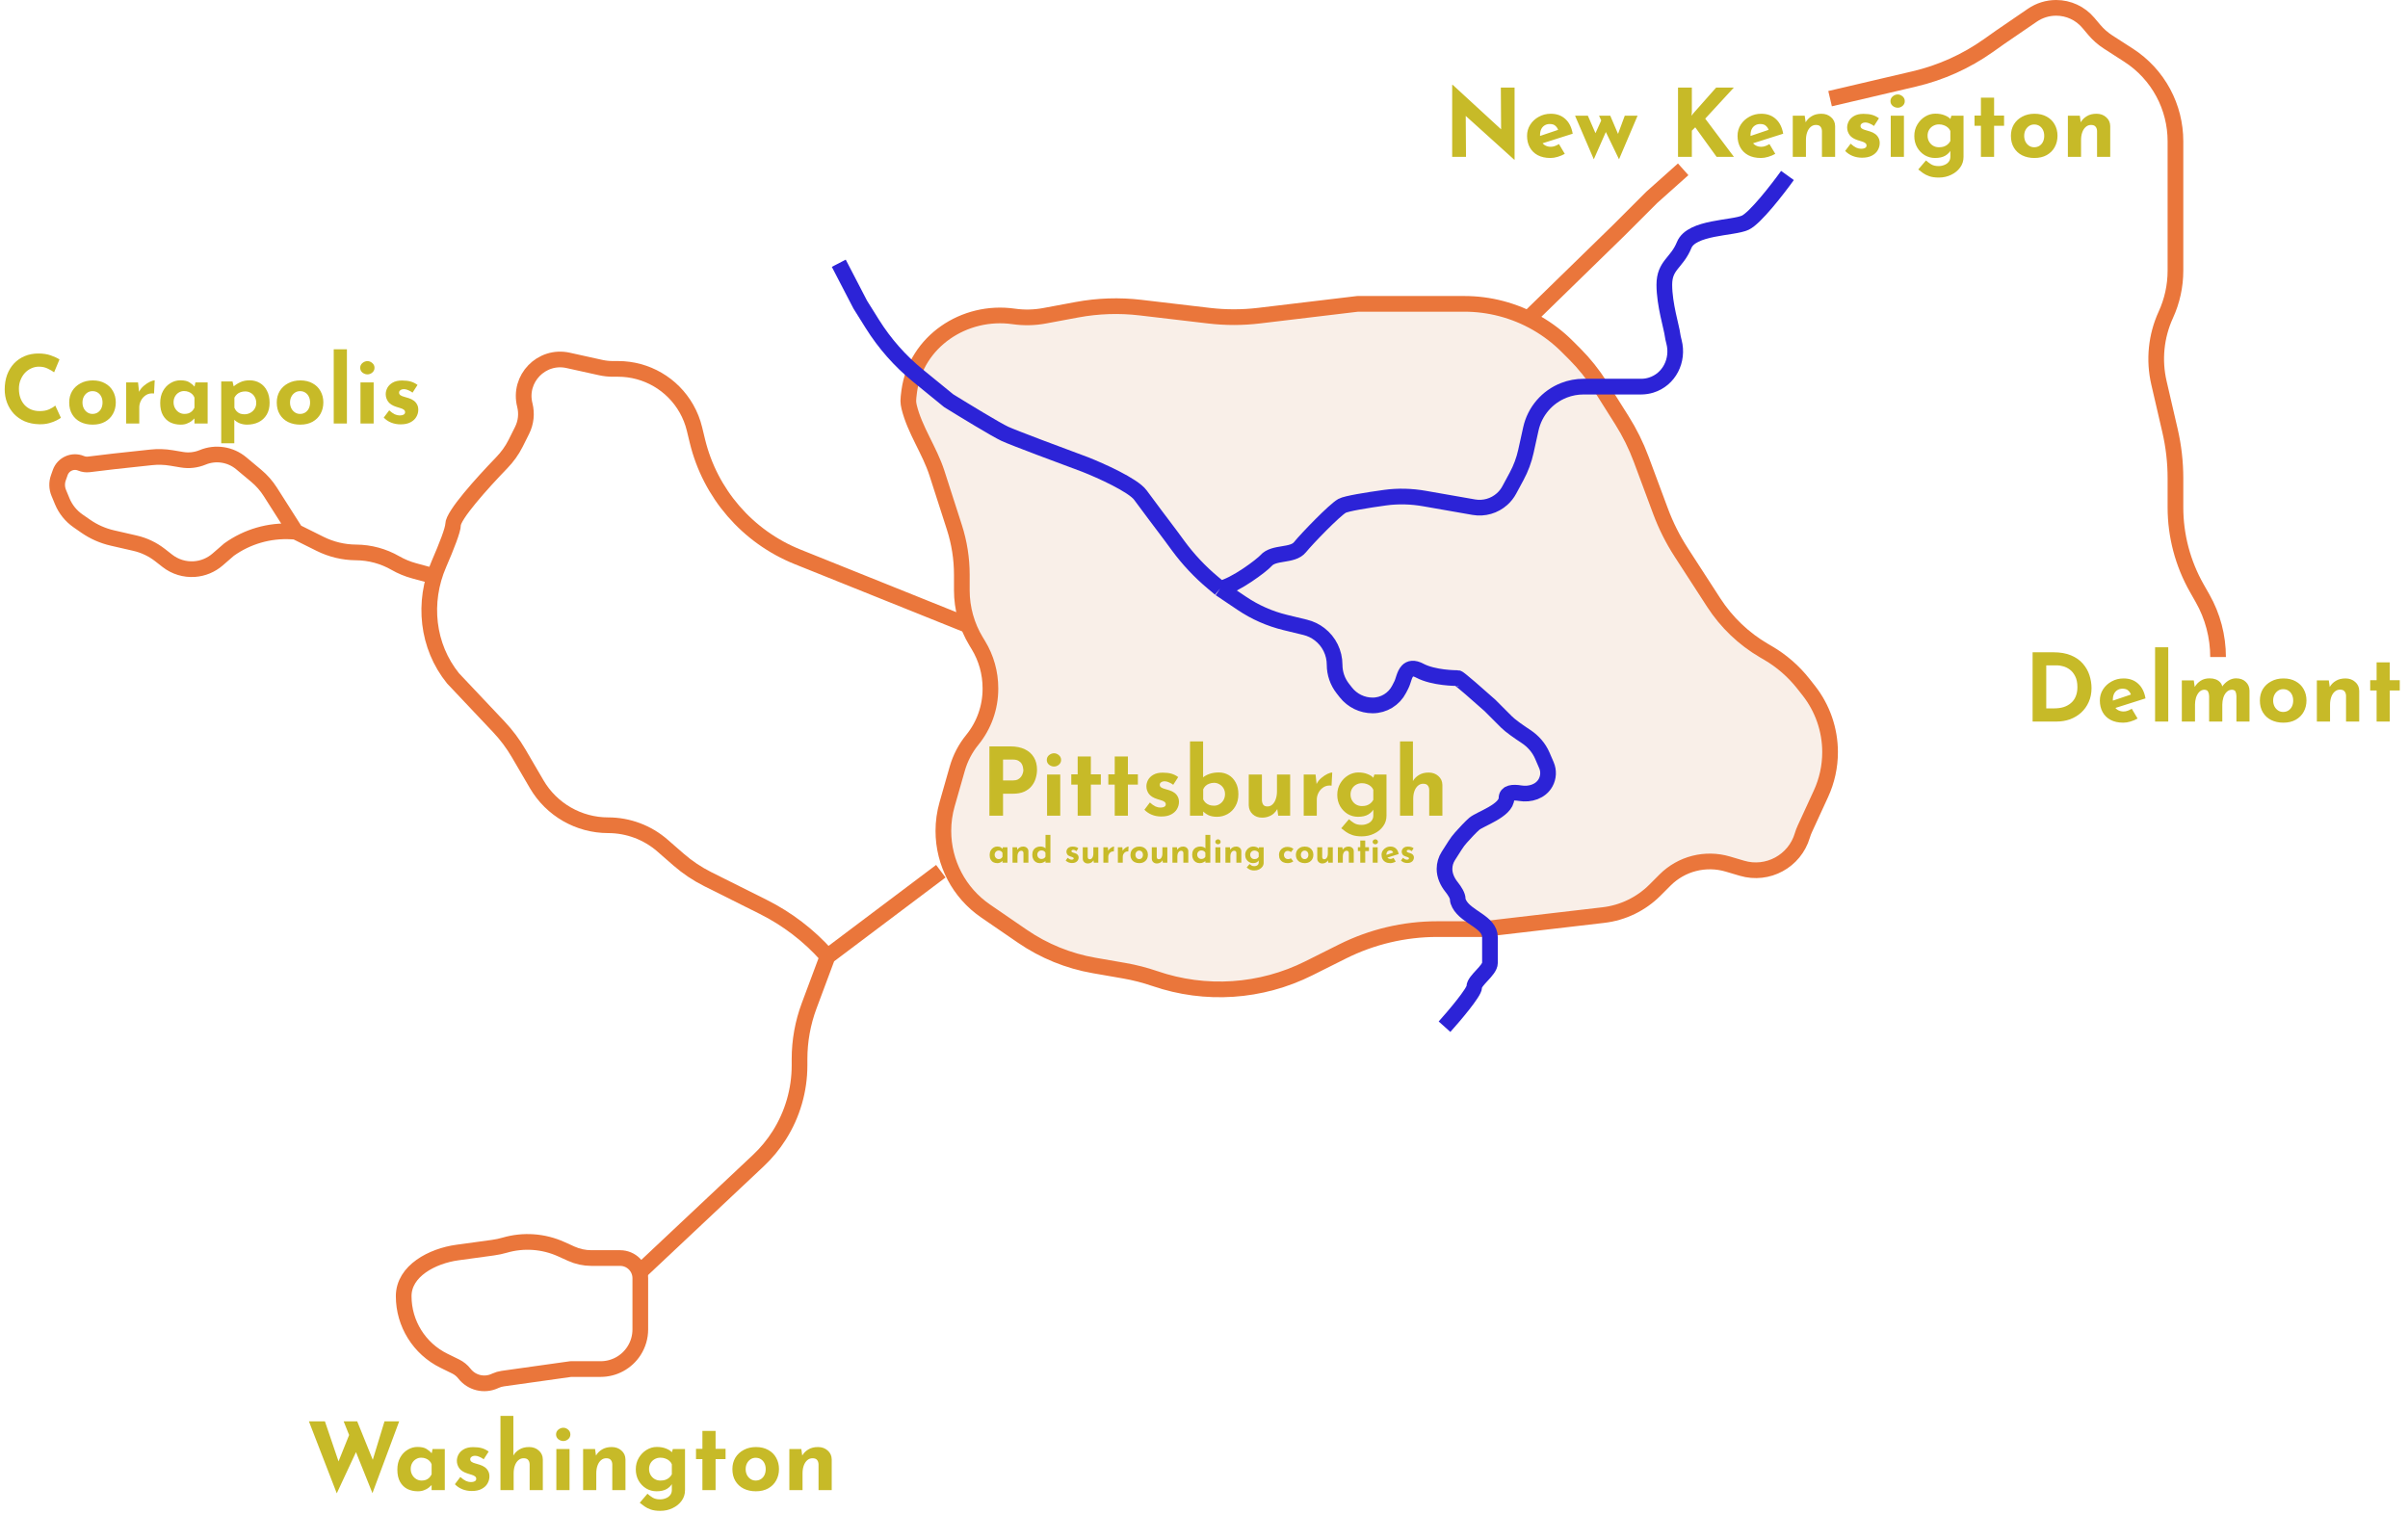 <svg width="307" height="193" viewBox="0 0 307 193" fill="none" xmlns="http://www.w3.org/2000/svg">
<path d="M139.488 123.101L143.34 123.771C144.663 124.002 145.966 124.337 147.237 124.773C153.691 126.99 160.765 126.518 166.867 123.464L171.149 121.321C174.901 119.443 179.039 118.465 183.234 118.465H189.088L204.419 116.676C206.908 116.386 209.227 115.263 210.998 113.49L212.278 112.209C214.371 110.113 217.442 109.332 220.282 110.171L222.092 110.706C225.369 111.674 228.812 109.803 229.782 106.526C229.866 106.243 229.97 105.966 230.093 105.697L232.158 101.207C232.923 99.543 233.319 97.734 233.319 95.903C233.319 93.05 232.358 90.28 230.592 88.04L229.896 87.157C228.66 85.591 227.141 84.27 225.418 83.263L224.899 82.96C222.314 81.451 220.12 79.356 218.493 76.843L214.341 70.431C213.272 68.78 212.387 67.017 211.701 65.174L209.239 58.558C208.59 56.814 207.762 55.142 206.77 53.569L204.015 49.202C203.085 47.729 201.995 46.364 200.765 45.132L199.815 44.182C197.49 41.854 194.587 40.187 191.404 39.351C189.867 38.947 188.284 38.743 186.694 38.743H173.09L160.508 40.247C158.395 40.499 156.259 40.501 154.145 40.252L145.4 39.222C142.701 38.904 139.97 38.996 137.298 39.493L133.172 40.262C131.874 40.504 130.545 40.532 129.239 40.345C122.933 39.443 116.793 43.55 115.922 49.861C115.846 50.416 115.802 50.848 115.802 51.107C115.802 51.347 115.84 51.609 115.906 51.882C116.627 54.844 118.514 57.418 119.448 60.319L121.678 67.243C122.305 69.192 122.625 71.227 122.625 73.274V75.267C122.625 77.565 123.255 79.819 124.448 81.783L124.738 82.261C125.741 83.913 126.271 85.808 126.271 87.741V87.84C126.271 90.206 125.455 92.5 123.96 94.334C123.079 95.416 122.427 96.665 122.044 98.007L120.747 102.552C120.432 103.656 120.272 104.799 120.272 105.947C120.272 110.024 122.28 113.838 125.64 116.146L130.337 119.371C133.084 121.257 136.205 122.529 139.488 123.101Z" fill="#E5B38E" fill-opacity="0.2" stroke="#EA763B" stroke-width="2" stroke-linejoin="round"/>
<path d="M81.49 162.265L96.685 147.979C97.702 147.023 98.595 145.942 99.343 144.763V144.763C101.036 142.094 101.934 138.999 101.934 135.839V135.035C101.934 132.715 102.349 130.414 103.16 128.241L105.508 121.949M105.508 121.949L105.377 121.801C103.102 119.254 100.365 117.161 97.311 115.634L90.234 112.095C88.89 111.423 87.636 110.583 86.504 109.595L84.47 107.821C82.549 106.145 80.085 105.222 77.536 105.222V105.222C73.787 105.222 70.32 103.232 68.428 99.996L66.119 96.044C65.408 94.828 64.561 93.696 63.593 92.672L57.758 86.493V86.493C54.443 82.393 53.856 76.769 55.952 71.931C56.973 69.572 57.758 67.546 57.758 66.907C57.758 65.718 61.406 61.653 63.962 59.008C64.677 58.268 65.284 57.431 65.744 56.511L66.561 54.876C67.061 53.876 67.185 52.729 66.91 51.645V51.645C66.056 48.283 69.044 45.201 72.43 45.949L76.569 46.864C77.084 46.977 77.61 47.035 78.138 47.035H78.807C82.41 47.035 85.735 48.97 87.514 52.102V52.102C87.975 52.913 88.321 53.785 88.54 54.693L88.914 56.236C90.535 62.932 95.293 68.432 101.685 71L123.522 79.774M105.508 121.949L119.948 111.083M194.862 40.601L206.442 29.307L210.588 25.161L214.591 21.587M282.785 83.777V83.777C282.785 81.153 282.105 78.574 280.81 76.292L280.069 74.984C278.288 71.845 277.352 68.298 277.352 64.689V60.986C277.352 58.935 277.119 56.892 276.656 54.894L275.246 48.803C274.572 45.895 274.882 42.847 276.125 40.134V40.134C276.934 38.37 277.352 36.451 277.352 34.51V33.31V21.587V18.004C277.352 15.851 276.82 13.732 275.802 11.835V11.835C274.756 9.886 273.232 8.234 271.372 7.036L268.77 5.359C268.109 4.933 267.516 4.412 267.009 3.813L266.235 2.899C265.216 1.694 263.719 1 262.141 1V1C261.061 1 260.005 1.327 259.113 1.937L255.05 4.717L253.491 5.82C250.649 7.83 247.446 9.271 244.057 10.065L233.319 12.58" stroke="#EA763B" stroke-width="2" stroke-linejoin="round"/>
<path d="M193.048 20.36L186.352 14.312L186.868 14.6L186.904 20H185.14V10.82H185.212L191.764 16.844L191.38 16.676L191.344 11.168H193.096V20.36H193.048ZM197.674 20.144C197.034 20.144 196.49 20.024 196.042 19.784C195.602 19.544 195.266 19.212 195.034 18.788C194.802 18.364 194.686 17.876 194.686 17.324C194.686 16.796 194.822 16.32 195.094 15.896C195.366 15.472 195.73 15.136 196.186 14.888C196.642 14.632 197.15 14.504 197.71 14.504C198.462 14.504 199.078 14.724 199.558 15.164C200.046 15.596 200.362 16.224 200.506 17.048L196.426 18.344L196.054 17.432L199.006 16.436L198.658 16.592C198.594 16.384 198.478 16.204 198.31 16.052C198.15 15.892 197.906 15.812 197.578 15.812C197.33 15.812 197.11 15.872 196.918 15.992C196.734 16.104 196.59 16.268 196.486 16.484C196.39 16.692 196.342 16.94 196.342 17.228C196.342 17.556 196.402 17.832 196.522 18.056C196.642 18.272 196.806 18.436 197.014 18.548C197.222 18.66 197.454 18.716 197.71 18.716C197.894 18.716 198.07 18.684 198.238 18.62C198.414 18.556 198.586 18.472 198.754 18.368L199.498 19.616C199.218 19.776 198.914 19.904 198.586 20C198.266 20.096 197.962 20.144 197.674 20.144ZM205.296 14.756L206.448 17.456L206.136 17.48L207.144 14.756H208.776L206.412 20.312L204.732 16.832L203.196 20.312L200.808 14.756H202.44L203.712 17.672L203.136 17.588L204.144 15.356L203.868 14.756H205.296ZM215.697 14.312L215.649 14.756L215.913 14.42L218.793 11.168H221.049L217.401 15.128L221.061 20H218.853L216.129 16.232L215.697 16.664V20H213.933V11.168H215.697V14.312ZM224.51 20.144C223.87 20.144 223.326 20.024 222.878 19.784C222.438 19.544 222.102 19.212 221.87 18.788C221.638 18.364 221.522 17.876 221.522 17.324C221.522 16.796 221.658 16.32 221.93 15.896C222.202 15.472 222.566 15.136 223.022 14.888C223.478 14.632 223.986 14.504 224.546 14.504C225.298 14.504 225.914 14.724 226.394 15.164C226.882 15.596 227.198 16.224 227.342 17.048L223.262 18.344L222.89 17.432L225.842 16.436L225.494 16.592C225.43 16.384 225.314 16.204 225.146 16.052C224.986 15.892 224.742 15.812 224.414 15.812C224.166 15.812 223.946 15.872 223.754 15.992C223.57 16.104 223.426 16.268 223.322 16.484C223.226 16.692 223.178 16.94 223.178 17.228C223.178 17.556 223.238 17.832 223.358 18.056C223.478 18.272 223.642 18.436 223.85 18.548C224.058 18.66 224.29 18.716 224.546 18.716C224.73 18.716 224.906 18.684 225.074 18.62C225.25 18.556 225.422 18.472 225.59 18.368L226.334 19.616C226.054 19.776 225.75 19.904 225.422 20C225.102 20.096 224.798 20.144 224.51 20.144ZM230.087 14.756L230.219 15.692L230.195 15.608C230.379 15.28 230.639 15.016 230.975 14.816C231.311 14.608 231.723 14.504 232.211 14.504C232.707 14.504 233.119 14.652 233.447 14.948C233.783 15.236 233.955 15.612 233.963 16.076V20H232.283V16.7C232.275 16.468 232.211 16.284 232.091 16.148C231.979 16.004 231.787 15.932 231.515 15.932C231.259 15.932 231.035 16.016 230.843 16.184C230.651 16.352 230.503 16.58 230.399 16.868C230.295 17.156 230.243 17.488 230.243 17.864V20H228.563V14.756H230.087ZM237.392 20.108C236.96 20.108 236.556 20.032 236.18 19.88C235.812 19.728 235.5 19.516 235.244 19.244L235.94 18.32C236.196 18.552 236.432 18.72 236.648 18.824C236.872 18.92 237.072 18.968 237.248 18.968C237.384 18.968 237.504 18.956 237.608 18.932C237.72 18.9 237.808 18.856 237.872 18.8C237.936 18.736 237.968 18.656 237.968 18.56C237.968 18.424 237.912 18.316 237.8 18.236C237.696 18.156 237.56 18.092 237.392 18.044C237.224 17.988 237.044 17.932 236.852 17.876C236.372 17.724 236.024 17.504 235.808 17.216C235.6 16.92 235.496 16.6 235.496 16.256C235.496 15.992 235.564 15.728 235.7 15.464C235.844 15.192 236.068 14.968 236.372 14.792C236.684 14.608 237.084 14.516 237.572 14.516C238.012 14.516 238.384 14.56 238.688 14.648C238.992 14.736 239.28 14.88 239.552 15.08L238.916 16.064C238.764 15.944 238.592 15.844 238.4 15.764C238.216 15.676 238.044 15.628 237.884 15.62C237.74 15.612 237.616 15.628 237.512 15.668C237.416 15.708 237.34 15.76 237.284 15.824C237.228 15.888 237.2 15.956 237.2 16.028C237.192 16.18 237.248 16.3 237.368 16.388C237.496 16.476 237.656 16.544 237.848 16.592C238.04 16.64 238.228 16.696 238.412 16.76C238.668 16.84 238.888 16.948 239.072 17.084C239.256 17.22 239.396 17.384 239.492 17.576C239.596 17.76 239.648 17.984 239.648 18.248C239.648 18.568 239.564 18.872 239.396 19.16C239.236 19.44 238.988 19.668 238.652 19.844C238.324 20.02 237.904 20.108 237.392 20.108ZM241.055 14.756H242.735V20H241.055V14.756ZM241.019 12.896C241.019 12.648 241.115 12.444 241.307 12.284C241.507 12.124 241.719 12.044 241.943 12.044C242.167 12.044 242.371 12.124 242.555 12.284C242.747 12.444 242.843 12.648 242.843 12.896C242.843 13.144 242.747 13.348 242.555 13.508C242.371 13.66 242.167 13.736 241.943 13.736C241.719 13.736 241.507 13.66 241.307 13.508C241.115 13.348 241.019 13.144 241.019 12.896ZM247.178 22.64C246.706 22.64 246.306 22.584 245.978 22.472C245.658 22.36 245.386 22.224 245.162 22.064C244.938 21.904 244.738 21.752 244.562 21.608L245.546 20.456C245.73 20.624 245.942 20.784 246.182 20.936C246.43 21.096 246.754 21.176 247.154 21.176C247.418 21.176 247.662 21.128 247.886 21.032C248.118 20.944 248.302 20.812 248.438 20.636C248.582 20.46 248.654 20.24 248.654 19.976V18.824L248.714 19.124C248.586 19.396 248.354 19.636 248.018 19.844C247.682 20.044 247.242 20.144 246.698 20.144C246.226 20.144 245.786 20.024 245.378 19.784C244.978 19.536 244.658 19.204 244.418 18.788C244.178 18.364 244.058 17.884 244.058 17.348C244.058 16.796 244.186 16.308 244.442 15.884C244.698 15.452 245.03 15.112 245.438 14.864C245.846 14.616 246.278 14.492 246.734 14.492C247.19 14.492 247.582 14.56 247.91 14.696C248.246 14.824 248.498 14.984 248.666 15.176L248.606 15.332L248.786 14.756H250.334V20C250.334 20.512 250.19 20.964 249.902 21.356C249.614 21.756 249.23 22.068 248.75 22.292C248.278 22.524 247.754 22.64 247.178 22.64ZM245.75 17.3C245.75 17.58 245.814 17.832 245.942 18.056C246.07 18.28 246.242 18.456 246.458 18.584C246.682 18.712 246.93 18.776 247.202 18.776C247.434 18.776 247.638 18.748 247.814 18.692C247.998 18.628 248.158 18.54 248.294 18.428C248.438 18.308 248.558 18.16 248.654 17.984V16.7C248.582 16.524 248.474 16.376 248.33 16.256C248.186 16.128 248.018 16.032 247.826 15.968C247.642 15.896 247.434 15.86 247.202 15.86C246.93 15.86 246.682 15.924 246.458 16.052C246.242 16.172 246.07 16.34 245.942 16.556C245.814 16.772 245.75 17.02 245.75 17.3ZM252.551 12.452H254.231V14.732H255.503V16.04H254.231V20H252.551V16.04H251.735V14.732H252.551V12.452ZM256.374 17.312C256.374 16.776 256.498 16.296 256.746 15.872C257.002 15.448 257.358 15.116 257.814 14.876C258.27 14.628 258.794 14.504 259.386 14.504C259.986 14.504 260.506 14.628 260.946 14.876C261.386 15.116 261.722 15.448 261.954 15.872C262.194 16.296 262.314 16.776 262.314 17.312C262.314 17.848 262.194 18.332 261.954 18.764C261.722 19.188 261.386 19.524 260.946 19.772C260.506 20.02 259.978 20.144 259.362 20.144C258.786 20.144 258.27 20.032 257.814 19.808C257.366 19.584 257.014 19.26 256.758 18.836C256.502 18.412 256.374 17.904 256.374 17.312ZM258.066 17.324C258.066 17.596 258.122 17.844 258.234 18.068C258.346 18.284 258.498 18.456 258.69 18.584C258.882 18.712 259.098 18.776 259.338 18.776C259.602 18.776 259.83 18.712 260.022 18.584C260.214 18.456 260.362 18.284 260.466 18.068C260.57 17.844 260.622 17.596 260.622 17.324C260.622 17.044 260.57 16.796 260.466 16.58C260.362 16.364 260.214 16.192 260.022 16.064C259.83 15.936 259.602 15.872 259.338 15.872C259.098 15.872 258.882 15.936 258.69 16.064C258.498 16.192 258.346 16.364 258.234 16.58C258.122 16.796 258.066 17.044 258.066 17.324ZM265.161 14.756L265.293 15.692L265.269 15.608C265.453 15.28 265.713 15.016 266.049 14.816C266.385 14.608 266.797 14.504 267.285 14.504C267.781 14.504 268.193 14.652 268.521 14.948C268.857 15.236 269.029 15.612 269.037 16.076V20H267.357V16.7C267.349 16.468 267.285 16.284 267.165 16.148C267.053 16.004 266.861 15.932 266.589 15.932C266.333 15.932 266.109 16.016 265.917 16.184C265.725 16.352 265.577 16.58 265.473 16.868C265.369 17.156 265.317 17.488 265.317 17.864V20H263.637V14.756H265.161Z" fill="#C7BA28"/>
<path d="M106.938 33.566L109.677 38.845L111.211 41.296C112.777 43.797 114.742 46.026 117.029 47.892L120.95 51.092C122.882 52.288 127.019 54.808 128.115 55.315C129.21 55.822 135.384 58.13 138.334 59.221C140.301 59.995 144.466 61.861 145.393 63.128C146.32 64.395 148.308 67.034 149.186 68.195L150.2 69.574C151.486 71.323 152.978 72.911 154.644 74.303L155.546 75.056M155.546 75.056L158.329 76.93C160.016 78.066 161.892 78.893 163.869 79.372L166.398 79.986C167.067 80.148 167.694 80.448 168.239 80.869V80.869C169.445 81.798 170.152 83.236 170.152 84.759V84.759C170.152 85.861 170.522 86.931 171.203 87.797L171.588 88.288C172.411 89.334 173.667 89.945 174.998 89.945V89.945V89.945C176.421 89.945 177.725 89.149 178.375 87.883L178.644 87.361C178.949 86.767 179.005 86.02 179.46 85.531C179.744 85.226 180.226 85.098 181.003 85.51C182.794 86.46 185.639 86.46 185.85 86.46C186.018 86.46 188.659 88.783 189.958 89.945C190.345 90.332 191.307 91.296 192.066 92.056C192.548 92.54 193.596 93.277 194.548 93.903C195.459 94.503 196.196 95.339 196.628 96.341L197.158 97.568C197.468 98.287 197.428 99.109 197.051 99.795V99.795C196.431 100.921 195.073 101.345 193.805 101.135C192.869 100.981 192.066 101.065 192.066 101.769C192.066 103.353 188.694 104.409 187.957 105.042C187.506 105.429 186.782 106.21 186.261 106.792C185.985 107.102 185.738 107.435 185.514 107.784L184.645 109.146C184.331 109.638 184.164 110.209 184.164 110.793V110.793C184.164 111.637 184.532 112.429 185.059 113.09C185.48 113.618 185.85 114.214 185.85 114.65C185.85 114.821 185.92 115.026 186.038 115.25C186.953 116.989 189.958 117.541 189.958 119.507V119.507C189.958 120.668 189.958 121.829 189.958 122.779C189.958 123.73 187.957 124.997 187.957 125.841C187.957 126.517 185.428 129.501 184.164 130.909M155.546 75.056C157.478 74.669 160.907 72.054 161.408 71.482C162.408 70.338 164.778 70.941 165.727 69.779C166.675 68.618 170.152 65.028 171.1 64.5C171.638 64.201 174.256 63.777 176.572 63.456C178.251 63.223 179.955 63.276 181.624 63.569L187.895 64.667C189.197 64.895 190.532 64.511 191.514 63.625V63.625C191.879 63.296 192.185 62.907 192.418 62.474L193.355 60.736C193.898 59.731 194.297 58.656 194.543 57.54L195.171 54.692C195.666 52.443 197.254 50.592 199.402 49.761V49.761C200.193 49.454 201.035 49.297 201.884 49.297H209.227C209.654 49.297 210.078 49.234 210.486 49.109V49.109C212.805 48.402 214.032 45.935 213.422 43.589C213.327 43.223 213.262 42.928 213.242 42.751C213.137 41.801 212.189 38.845 212.189 36.311C212.189 33.777 213.769 33.566 214.717 31.243C215.665 28.92 220.933 29.131 222.513 28.392C223.778 27.801 226.622 24.134 227.887 22.375" stroke="#2C23D7" stroke-width="2" stroke-linejoin="round"/>
<path d="M7.764 53.268C7.668 53.348 7.488 53.456 7.224 53.592C6.968 53.728 6.652 53.848 6.276 53.952C5.9 54.056 5.484 54.104 5.028 54.096C4.332 54.08 3.708 53.956 3.156 53.724C2.612 53.484 2.148 53.16 1.764 52.752C1.388 52.344 1.1 51.876 0.9 51.348C0.7 50.82 0.6 50.256 0.6 49.656C0.6 48.984 0.7 48.368 0.9 47.808C1.108 47.248 1.4 46.764 1.776 46.356C2.16 45.948 2.616 45.632 3.144 45.408C3.672 45.184 4.256 45.072 4.896 45.072C5.488 45.072 6.012 45.152 6.468 45.312C6.924 45.472 7.296 45.644 7.584 45.828L6.9 47.472C6.7 47.32 6.432 47.164 6.096 47.004C5.768 46.836 5.388 46.752 4.956 46.752C4.62 46.752 4.296 46.824 3.984 46.968C3.68 47.104 3.408 47.3 3.168 47.556C2.936 47.812 2.752 48.112 2.616 48.456C2.48 48.792 2.412 49.16 2.412 49.56C2.412 49.984 2.472 50.372 2.592 50.724C2.72 51.076 2.9 51.38 3.132 51.636C3.364 51.884 3.64 52.076 3.96 52.212C4.288 52.348 4.656 52.416 5.064 52.416C5.536 52.416 5.94 52.34 6.276 52.188C6.612 52.036 6.868 51.876 7.044 51.708L7.764 53.268ZM8.823 51.312C8.823 50.776 8.947 50.296 9.195 49.872C9.451 49.448 9.807 49.116 10.263 48.876C10.719 48.628 11.243 48.504 11.835 48.504C12.435 48.504 12.955 48.628 13.395 48.876C13.835 49.116 14.171 49.448 14.403 49.872C14.643 50.296 14.763 50.776 14.763 51.312C14.763 51.848 14.643 52.332 14.403 52.764C14.171 53.188 13.835 53.524 13.395 53.772C12.955 54.02 12.427 54.144 11.811 54.144C11.235 54.144 10.719 54.032 10.263 53.808C9.815 53.584 9.463 53.26 9.207 52.836C8.951 52.412 8.823 51.904 8.823 51.312ZM10.515 51.324C10.515 51.596 10.571 51.844 10.683 52.068C10.795 52.284 10.947 52.456 11.139 52.584C11.331 52.712 11.547 52.776 11.787 52.776C12.051 52.776 12.279 52.712 12.471 52.584C12.663 52.456 12.811 52.284 12.915 52.068C13.019 51.844 13.071 51.596 13.071 51.324C13.071 51.044 13.019 50.796 12.915 50.58C12.811 50.364 12.663 50.192 12.471 50.064C12.279 49.936 12.051 49.872 11.787 49.872C11.547 49.872 11.331 49.936 11.139 50.064C10.947 50.192 10.795 50.364 10.683 50.58C10.571 50.796 10.515 51.044 10.515 51.324ZM17.599 48.756L17.755 50.196L17.719 49.98C17.871 49.668 18.079 49.404 18.343 49.188C18.607 48.964 18.867 48.792 19.123 48.672C19.387 48.552 19.587 48.492 19.723 48.492L19.639 50.172C19.247 50.124 18.911 50.188 18.631 50.364C18.351 50.54 18.135 50.772 17.983 51.06C17.831 51.348 17.755 51.644 17.755 51.948V54H16.087V48.756H17.599ZM23.041 54.144C22.553 54.144 22.109 54.048 21.709 53.856C21.317 53.656 21.005 53.352 20.773 52.944C20.541 52.536 20.425 52.016 20.425 51.384C20.425 50.792 20.545 50.28 20.785 49.848C21.025 49.416 21.341 49.084 21.733 48.852C22.125 48.612 22.541 48.492 22.981 48.492C23.501 48.492 23.893 48.58 24.157 48.756C24.429 48.924 24.653 49.112 24.829 49.32L24.757 49.524L24.913 48.756H26.473V54H24.793V52.86L24.925 53.22C24.909 53.22 24.861 53.268 24.781 53.364C24.701 53.452 24.581 53.56 24.421 53.688C24.269 53.808 24.077 53.912 23.845 54C23.621 54.096 23.353 54.144 23.041 54.144ZM23.521 52.776C23.721 52.776 23.901 52.748 24.061 52.692C24.221 52.628 24.361 52.54 24.481 52.428C24.601 52.308 24.705 52.16 24.793 51.984V50.7C24.729 50.524 24.633 50.376 24.505 50.256C24.377 50.128 24.225 50.032 24.049 49.968C23.873 49.896 23.677 49.86 23.461 49.86C23.221 49.86 22.997 49.924 22.789 50.052C22.589 50.172 22.429 50.34 22.309 50.556C22.189 50.772 22.129 51.02 22.129 51.3C22.129 51.58 22.193 51.832 22.321 52.056C22.449 52.28 22.617 52.456 22.825 52.584C23.041 52.712 23.273 52.776 23.521 52.776ZM31.492 54.144C31.18 54.144 30.872 54.088 30.568 53.976C30.272 53.856 30.024 53.688 29.824 53.472L29.872 52.98V56.52H28.204V48.636H29.644L29.884 49.656L29.752 49.296C30.024 49.064 30.328 48.872 30.664 48.72C31 48.568 31.388 48.492 31.828 48.492C32.316 48.492 32.752 48.608 33.136 48.84C33.52 49.064 33.82 49.392 34.036 49.824C34.26 50.248 34.372 50.76 34.372 51.36C34.372 51.952 34.248 52.456 34 52.872C33.752 53.288 33.412 53.604 32.98 53.82C32.548 54.036 32.052 54.144 31.492 54.144ZM31.156 52.824C31.428 52.824 31.676 52.764 31.9 52.644C32.132 52.524 32.316 52.356 32.452 52.14C32.596 51.916 32.668 51.664 32.668 51.384C32.668 51.088 32.604 50.832 32.476 50.616C32.356 50.392 32.188 50.22 31.972 50.1C31.764 49.972 31.532 49.908 31.276 49.908C31.052 49.908 30.852 49.94 30.676 50.004C30.508 50.06 30.356 50.148 30.22 50.268C30.092 50.38 29.98 50.524 29.884 50.7V51.984C29.948 52.152 30.04 52.3 30.16 52.428C30.28 52.556 30.424 52.656 30.592 52.728C30.768 52.792 30.956 52.824 31.156 52.824ZM35.284 51.312C35.284 50.776 35.408 50.296 35.656 49.872C35.912 49.448 36.268 49.116 36.724 48.876C37.18 48.628 37.704 48.504 38.296 48.504C38.896 48.504 39.416 48.628 39.856 48.876C40.296 49.116 40.632 49.448 40.864 49.872C41.104 50.296 41.224 50.776 41.224 51.312C41.224 51.848 41.104 52.332 40.864 52.764C40.632 53.188 40.296 53.524 39.856 53.772C39.416 54.02 38.888 54.144 38.272 54.144C37.696 54.144 37.18 54.032 36.724 53.808C36.276 53.584 35.924 53.26 35.668 52.836C35.412 52.412 35.284 51.904 35.284 51.312ZM36.976 51.324C36.976 51.596 37.032 51.844 37.144 52.068C37.256 52.284 37.408 52.456 37.6 52.584C37.792 52.712 38.008 52.776 38.248 52.776C38.512 52.776 38.74 52.712 38.932 52.584C39.124 52.456 39.272 52.284 39.376 52.068C39.48 51.844 39.532 51.596 39.532 51.324C39.532 51.044 39.48 50.796 39.376 50.58C39.272 50.364 39.124 50.192 38.932 50.064C38.74 49.936 38.512 49.872 38.248 49.872C38.008 49.872 37.792 49.936 37.6 50.064C37.408 50.192 37.256 50.364 37.144 50.58C37.032 50.796 36.976 51.044 36.976 51.324ZM42.548 44.532H44.228V54H42.548V44.532ZM45.958 48.756H47.638V54H45.958V48.756ZM45.922 46.896C45.922 46.648 46.018 46.444 46.21 46.284C46.41 46.124 46.622 46.044 46.846 46.044C47.07 46.044 47.274 46.124 47.458 46.284C47.65 46.444 47.746 46.648 47.746 46.896C47.746 47.144 47.65 47.348 47.458 47.508C47.274 47.66 47.07 47.736 46.846 47.736C46.622 47.736 46.41 47.66 46.21 47.508C46.018 47.348 45.922 47.144 45.922 46.896ZM51.072 54.108C50.64 54.108 50.236 54.032 49.86 53.88C49.492 53.728 49.18 53.516 48.924 53.244L49.62 52.32C49.876 52.552 50.112 52.72 50.328 52.824C50.552 52.92 50.752 52.968 50.928 52.968C51.064 52.968 51.184 52.956 51.288 52.932C51.4 52.9 51.488 52.856 51.552 52.8C51.616 52.736 51.648 52.656 51.648 52.56C51.648 52.424 51.592 52.316 51.48 52.236C51.376 52.156 51.24 52.092 51.072 52.044C50.904 51.988 50.724 51.932 50.532 51.876C50.052 51.724 49.704 51.504 49.488 51.216C49.28 50.92 49.176 50.6 49.176 50.256C49.176 49.992 49.244 49.728 49.38 49.464C49.524 49.192 49.748 48.968 50.052 48.792C50.364 48.608 50.764 48.516 51.252 48.516C51.692 48.516 52.064 48.56 52.368 48.648C52.672 48.736 52.96 48.88 53.232 49.08L52.596 50.064C52.444 49.944 52.272 49.844 52.08 49.764C51.896 49.676 51.724 49.628 51.564 49.62C51.42 49.612 51.296 49.628 51.192 49.668C51.096 49.708 51.02 49.76 50.964 49.824C50.908 49.888 50.88 49.956 50.88 50.028C50.872 50.18 50.928 50.3 51.048 50.388C51.176 50.476 51.336 50.544 51.528 50.592C51.72 50.64 51.908 50.696 52.092 50.76C52.348 50.84 52.568 50.948 52.752 51.084C52.936 51.22 53.076 51.384 53.172 51.576C53.276 51.76 53.328 51.984 53.328 52.248C53.328 52.568 53.244 52.872 53.076 53.16C52.916 53.44 52.668 53.668 52.332 53.844C52.004 54.02 51.584 54.108 51.072 54.108Z" fill="#C7BA28"/>
<path d="M39.384 181.228H41.424L43.308 186.772L43.032 186.652L44.676 182.56L45.48 184.948L42.936 190.408L39.384 181.228ZM43.812 181.228H45.54L47.712 186.592L47.4 186.544L49.02 181.228H50.892L47.484 190.384L43.812 181.228ZM53.275 190.144C52.787 190.144 52.343 190.048 51.943 189.856C51.551 189.656 51.239 189.352 51.007 188.944C50.775 188.536 50.659 188.016 50.659 187.384C50.659 186.792 50.779 186.28 51.019 185.848C51.259 185.416 51.575 185.084 51.967 184.852C52.359 184.612 52.775 184.492 53.215 184.492C53.735 184.492 54.127 184.58 54.391 184.756C54.663 184.924 54.887 185.112 55.063 185.32L54.991 185.524L55.147 184.756H56.707V190H55.027V188.86L55.159 189.22C55.143 189.22 55.095 189.268 55.015 189.364C54.935 189.452 54.815 189.56 54.655 189.688C54.503 189.808 54.311 189.912 54.079 190C53.855 190.096 53.587 190.144 53.275 190.144ZM53.755 188.776C53.955 188.776 54.135 188.748 54.295 188.692C54.455 188.628 54.595 188.54 54.715 188.428C54.835 188.308 54.939 188.16 55.027 187.984V186.7C54.963 186.524 54.867 186.376 54.739 186.256C54.611 186.128 54.459 186.032 54.283 185.968C54.107 185.896 53.911 185.86 53.695 185.86C53.455 185.86 53.231 185.924 53.023 186.052C52.823 186.172 52.663 186.34 52.543 186.556C52.423 186.772 52.363 187.02 52.363 187.3C52.363 187.58 52.427 187.832 52.555 188.056C52.683 188.28 52.851 188.456 53.059 188.584C53.275 188.712 53.507 188.776 53.755 188.776ZM60.142 190.108C59.71 190.108 59.306 190.032 58.93 189.88C58.562 189.728 58.25 189.516 57.994 189.244L58.69 188.32C58.946 188.552 59.182 188.72 59.398 188.824C59.622 188.92 59.822 188.968 59.998 188.968C60.134 188.968 60.254 188.956 60.358 188.932C60.47 188.9 60.558 188.856 60.622 188.8C60.686 188.736 60.718 188.656 60.718 188.56C60.718 188.424 60.662 188.316 60.55 188.236C60.446 188.156 60.31 188.092 60.142 188.044C59.974 187.988 59.794 187.932 59.602 187.876C59.122 187.724 58.774 187.504 58.558 187.216C58.35 186.92 58.246 186.6 58.246 186.256C58.246 185.992 58.314 185.728 58.45 185.464C58.594 185.192 58.818 184.968 59.122 184.792C59.434 184.608 59.834 184.516 60.322 184.516C60.762 184.516 61.134 184.56 61.438 184.648C61.742 184.736 62.03 184.88 62.302 185.08L61.666 186.064C61.514 185.944 61.342 185.844 61.15 185.764C60.966 185.676 60.794 185.628 60.634 185.62C60.49 185.612 60.366 185.628 60.262 185.668C60.166 185.708 60.09 185.76 60.034 185.824C59.978 185.888 59.95 185.956 59.95 186.028C59.942 186.18 59.998 186.3 60.118 186.388C60.246 186.476 60.406 186.544 60.598 186.592C60.79 186.64 60.978 186.696 61.162 186.76C61.418 186.84 61.638 186.948 61.822 187.084C62.006 187.22 62.146 187.384 62.242 187.576C62.346 187.76 62.398 187.984 62.398 188.248C62.398 188.568 62.314 188.872 62.146 189.16C61.986 189.44 61.738 189.668 61.402 189.844C61.074 190.02 60.654 190.108 60.142 190.108ZM63.805 190V180.532H65.449V185.812L65.437 185.608C65.621 185.28 65.881 185.016 66.217 184.816C66.553 184.608 66.965 184.504 67.453 184.504C67.949 184.504 68.361 184.652 68.689 184.948C69.025 185.236 69.197 185.612 69.205 186.076V190H67.525V186.7C67.517 186.468 67.453 186.284 67.333 186.148C67.221 186.004 67.029 185.932 66.757 185.932C66.501 185.932 66.277 186.016 66.085 186.184C65.893 186.352 65.745 186.58 65.641 186.868C65.537 187.156 65.485 187.488 65.485 187.864V190H63.805ZM70.93 184.756H72.61V190H70.93V184.756ZM70.894 182.896C70.894 182.648 70.99 182.444 71.182 182.284C71.382 182.124 71.594 182.044 71.818 182.044C72.042 182.044 72.246 182.124 72.43 182.284C72.622 182.444 72.718 182.648 72.718 182.896C72.718 183.144 72.622 183.348 72.43 183.508C72.246 183.66 72.042 183.736 71.818 183.736C71.594 183.736 71.382 183.66 71.182 183.508C70.99 183.348 70.894 183.144 70.894 182.896ZM75.865 184.756L75.997 185.692L75.973 185.608C76.157 185.28 76.417 185.016 76.753 184.816C77.089 184.608 77.501 184.504 77.989 184.504C78.485 184.504 78.897 184.652 79.225 184.948C79.561 185.236 79.733 185.612 79.741 186.076V190H78.061V186.7C78.053 186.468 77.989 186.284 77.869 186.148C77.757 186.004 77.565 185.932 77.293 185.932C77.037 185.932 76.813 186.016 76.621 186.184C76.429 186.352 76.281 186.58 76.177 186.868C76.073 187.156 76.021 187.488 76.021 187.864V190H74.341V184.756H75.865ZM84.178 192.64C83.706 192.64 83.306 192.584 82.978 192.472C82.658 192.36 82.386 192.224 82.162 192.064C81.938 191.904 81.738 191.752 81.562 191.608L82.546 190.456C82.73 190.624 82.942 190.784 83.182 190.936C83.43 191.096 83.754 191.176 84.154 191.176C84.418 191.176 84.662 191.128 84.886 191.032C85.118 190.944 85.302 190.812 85.438 190.636C85.582 190.46 85.654 190.24 85.654 189.976V188.824L85.714 189.124C85.586 189.396 85.354 189.636 85.018 189.844C84.682 190.044 84.242 190.144 83.698 190.144C83.226 190.144 82.786 190.024 82.378 189.784C81.978 189.536 81.658 189.204 81.418 188.788C81.178 188.364 81.058 187.884 81.058 187.348C81.058 186.796 81.186 186.308 81.442 185.884C81.698 185.452 82.03 185.112 82.438 184.864C82.846 184.616 83.278 184.492 83.734 184.492C84.19 184.492 84.582 184.56 84.91 184.696C85.246 184.824 85.498 184.984 85.666 185.176L85.606 185.332L85.786 184.756H87.334V190C87.334 190.512 87.19 190.964 86.902 191.356C86.614 191.756 86.23 192.068 85.75 192.292C85.278 192.524 84.754 192.64 84.178 192.64ZM82.75 187.3C82.75 187.58 82.814 187.832 82.942 188.056C83.07 188.28 83.242 188.456 83.458 188.584C83.682 188.712 83.93 188.776 84.202 188.776C84.434 188.776 84.638 188.748 84.814 188.692C84.998 188.628 85.158 188.54 85.294 188.428C85.438 188.308 85.558 188.16 85.654 187.984V186.7C85.582 186.524 85.474 186.376 85.33 186.256C85.186 186.128 85.018 186.032 84.826 185.968C84.642 185.896 84.434 185.86 84.202 185.86C83.93 185.86 83.682 185.924 83.458 186.052C83.242 186.172 83.07 186.34 82.942 186.556C82.814 186.772 82.75 187.02 82.75 187.3ZM89.551 182.452H91.231V184.732H92.503V186.04H91.231V190H89.551V186.04H88.735V184.732H89.551V182.452ZM93.374 187.312C93.374 186.776 93.498 186.296 93.746 185.872C94.002 185.448 94.358 185.116 94.814 184.876C95.27 184.628 95.794 184.504 96.386 184.504C96.986 184.504 97.506 184.628 97.946 184.876C98.386 185.116 98.722 185.448 98.954 185.872C99.194 186.296 99.314 186.776 99.314 187.312C99.314 187.848 99.194 188.332 98.954 188.764C98.722 189.188 98.386 189.524 97.946 189.772C97.506 190.02 96.978 190.144 96.362 190.144C95.786 190.144 95.27 190.032 94.814 189.808C94.366 189.584 94.014 189.26 93.758 188.836C93.502 188.412 93.374 187.904 93.374 187.312ZM95.066 187.324C95.066 187.596 95.122 187.844 95.234 188.068C95.346 188.284 95.498 188.456 95.69 188.584C95.882 188.712 96.098 188.776 96.338 188.776C96.602 188.776 96.83 188.712 97.022 188.584C97.214 188.456 97.362 188.284 97.466 188.068C97.57 187.844 97.622 187.596 97.622 187.324C97.622 187.044 97.57 186.796 97.466 186.58C97.362 186.364 97.214 186.192 97.022 186.064C96.83 185.936 96.602 185.872 96.338 185.872C96.098 185.872 95.882 185.936 95.69 186.064C95.498 186.192 95.346 186.364 95.234 186.58C95.122 186.796 95.066 187.044 95.066 187.324ZM102.161 184.756L102.293 185.692L102.269 185.608C102.453 185.28 102.713 185.016 103.049 184.816C103.385 184.608 103.797 184.504 104.285 184.504C104.781 184.504 105.193 184.652 105.521 184.948C105.857 185.236 106.029 185.612 106.037 186.076V190H104.357V186.7C104.349 186.468 104.285 186.284 104.165 186.148C104.053 186.004 103.861 185.932 103.589 185.932C103.333 185.932 103.109 186.016 102.917 186.184C102.725 186.352 102.577 186.58 102.473 186.868C102.369 187.156 102.317 187.488 102.317 187.864V190H100.637V184.756H102.161Z" fill="#C7BA28"/>
<path d="M128.816 95.168C129.544 95.168 130.16 95.292 130.664 95.54C131.168 95.78 131.552 96.124 131.816 96.572C132.08 97.012 132.212 97.536 132.212 98.144C132.212 98.504 132.156 98.868 132.044 99.236C131.94 99.596 131.768 99.924 131.528 100.22C131.296 100.516 130.98 100.756 130.58 100.94C130.188 101.116 129.704 101.204 129.128 101.204H127.88V104H126.14V95.168H128.816ZM129.116 99.512C129.38 99.512 129.6 99.468 129.776 99.38C129.952 99.284 130.088 99.168 130.184 99.032C130.288 98.888 130.36 98.74 130.4 98.588C130.448 98.436 130.472 98.304 130.472 98.192C130.472 98.104 130.456 97.988 130.424 97.844C130.4 97.692 130.344 97.54 130.256 97.388C130.168 97.236 130.032 97.108 129.848 97.004C129.672 96.9 129.432 96.848 129.128 96.848H127.88V99.512H129.116ZM133.493 98.756H135.173V104H133.493V98.756ZM133.457 96.896C133.457 96.648 133.553 96.444 133.745 96.284C133.945 96.124 134.157 96.044 134.381 96.044C134.605 96.044 134.809 96.124 134.993 96.284C135.185 96.444 135.281 96.648 135.281 96.896C135.281 97.144 135.185 97.348 134.993 97.508C134.809 97.66 134.605 97.736 134.381 97.736C134.157 97.736 133.945 97.66 133.745 97.508C133.553 97.348 133.457 97.144 133.457 96.896ZM137.395 96.452H139.075V98.732H140.347V100.04H139.075V104H137.395V100.04H136.579V98.732H137.395V96.452ZM142.118 96.452H143.798V98.732H145.07V100.04H143.798V104H142.118V100.04H141.302V98.732H142.118V96.452ZM148.052 104.108C147.62 104.108 147.216 104.032 146.84 103.88C146.472 103.728 146.16 103.516 145.904 103.244L146.6 102.32C146.856 102.552 147.092 102.72 147.308 102.824C147.532 102.92 147.732 102.968 147.908 102.968C148.044 102.968 148.164 102.956 148.268 102.932C148.38 102.9 148.468 102.856 148.532 102.8C148.596 102.736 148.628 102.656 148.628 102.56C148.628 102.424 148.572 102.316 148.46 102.236C148.356 102.156 148.22 102.092 148.052 102.044C147.884 101.988 147.704 101.932 147.512 101.876C147.032 101.724 146.684 101.504 146.468 101.216C146.26 100.92 146.156 100.6 146.156 100.256C146.156 99.992 146.224 99.728 146.36 99.464C146.504 99.192 146.728 98.968 147.032 98.792C147.344 98.608 147.744 98.516 148.232 98.516C148.672 98.516 149.044 98.56 149.348 98.648C149.652 98.736 149.94 98.88 150.212 99.08L149.576 100.064C149.424 99.944 149.252 99.844 149.06 99.764C148.876 99.676 148.704 99.628 148.544 99.62C148.4 99.612 148.276 99.628 148.172 99.668C148.076 99.708 148 99.76 147.944 99.824C147.888 99.888 147.86 99.956 147.86 100.028C147.852 100.18 147.908 100.3 148.028 100.388C148.156 100.476 148.316 100.544 148.508 100.592C148.7 100.64 148.888 100.696 149.072 100.76C149.328 100.84 149.548 100.948 149.732 101.084C149.916 101.22 150.056 101.384 150.152 101.576C150.256 101.76 150.308 101.984 150.308 102.248C150.308 102.568 150.224 102.872 150.056 103.16C149.896 103.44 149.648 103.668 149.312 103.844C148.984 104.02 148.564 104.108 148.052 104.108ZM155.16 104.144C154.72 104.144 154.348 104.072 154.044 103.928C153.748 103.776 153.488 103.58 153.264 103.34L153.396 102.98V104H151.716V94.532H153.384V99.656V99.116C153.592 98.94 153.868 98.792 154.212 98.672C154.556 98.552 154.948 98.492 155.388 98.492C155.844 98.492 156.26 98.6 156.636 98.816C157.012 99.032 157.312 99.348 157.536 99.764C157.768 100.172 157.884 100.672 157.884 101.264C157.884 101.856 157.756 102.368 157.5 102.8C157.252 103.232 156.92 103.564 156.504 103.796C156.088 104.028 155.64 104.144 155.16 104.144ZM154.788 102.728C155.036 102.728 155.264 102.664 155.472 102.536C155.688 102.408 155.86 102.232 155.988 102.008C156.116 101.784 156.18 101.532 156.18 101.252C156.18 100.972 156.116 100.724 155.988 100.508C155.86 100.292 155.688 100.124 155.472 100.004C155.264 99.876 155.036 99.812 154.788 99.812C154.572 99.812 154.368 99.848 154.176 99.92C153.992 99.984 153.832 100.08 153.696 100.208C153.568 100.328 153.468 100.476 153.396 100.652V101.936C153.492 102.112 153.604 102.26 153.732 102.38C153.868 102.492 154.024 102.58 154.2 102.644C154.376 102.7 154.572 102.728 154.788 102.728ZM160.896 104.252C160.424 104.252 160.028 104.108 159.708 103.82C159.388 103.524 159.22 103.144 159.204 102.68V98.756H160.884V102.056C160.9 102.288 160.96 102.476 161.064 102.62C161.168 102.756 161.344 102.824 161.592 102.824C161.84 102.824 162.052 102.74 162.228 102.572C162.412 102.404 162.552 102.176 162.648 101.888C162.752 101.592 162.804 101.26 162.804 100.892V98.756H164.484V104H162.96L162.828 103.04L162.852 103.148C162.732 103.364 162.58 103.556 162.396 103.724C162.212 103.892 161.992 104.02 161.736 104.108C161.488 104.204 161.208 104.252 160.896 104.252ZM167.724 98.756L167.88 100.196L167.844 99.98C167.996 99.668 168.204 99.404 168.468 99.188C168.732 98.964 168.992 98.792 169.248 98.672C169.512 98.552 169.712 98.492 169.848 98.492L169.764 100.172C169.372 100.124 169.036 100.188 168.756 100.364C168.476 100.54 168.26 100.772 168.108 101.06C167.956 101.348 167.88 101.644 167.88 101.948V104H166.212V98.756H167.724ZM173.611 106.64C173.139 106.64 172.739 106.584 172.411 106.472C172.091 106.36 171.819 106.224 171.595 106.064C171.371 105.904 171.171 105.752 170.995 105.608L171.979 104.456C172.163 104.624 172.375 104.784 172.615 104.936C172.863 105.096 173.187 105.176 173.587 105.176C173.851 105.176 174.095 105.128 174.319 105.032C174.551 104.944 174.735 104.812 174.871 104.636C175.015 104.46 175.087 104.24 175.087 103.976V102.824L175.147 103.124C175.019 103.396 174.787 103.636 174.451 103.844C174.115 104.044 173.675 104.144 173.131 104.144C172.659 104.144 172.219 104.024 171.811 103.784C171.411 103.536 171.091 103.204 170.851 102.788C170.611 102.364 170.491 101.884 170.491 101.348C170.491 100.796 170.619 100.308 170.875 99.884C171.131 99.452 171.463 99.112 171.871 98.864C172.279 98.616 172.711 98.492 173.167 98.492C173.623 98.492 174.015 98.56 174.343 98.696C174.679 98.824 174.931 98.984 175.099 99.176L175.039 99.332L175.219 98.756H176.767V104C176.767 104.512 176.623 104.964 176.335 105.356C176.047 105.756 175.663 106.068 175.183 106.292C174.711 106.524 174.187 106.64 173.611 106.64ZM172.183 101.3C172.183 101.58 172.247 101.832 172.375 102.056C172.503 102.28 172.675 102.456 172.891 102.584C173.115 102.712 173.363 102.776 173.635 102.776C173.867 102.776 174.071 102.748 174.247 102.692C174.431 102.628 174.591 102.54 174.727 102.428C174.871 102.308 174.991 102.16 175.087 101.984V100.7C175.015 100.524 174.907 100.376 174.763 100.256C174.619 100.128 174.451 100.032 174.259 99.968C174.075 99.896 173.867 99.86 173.635 99.86C173.363 99.86 173.115 99.924 172.891 100.052C172.675 100.172 172.503 100.34 172.375 100.556C172.247 100.772 172.183 101.02 172.183 101.3ZM178.493 104V94.532H180.137V99.812L180.125 99.608C180.309 99.28 180.569 99.016 180.905 98.816C181.241 98.608 181.653 98.504 182.141 98.504C182.637 98.504 183.049 98.652 183.377 98.948C183.713 99.236 183.885 99.612 183.893 100.076V104H182.213V100.7C182.205 100.468 182.141 100.284 182.021 100.148C181.909 100.004 181.717 99.932 181.445 99.932C181.189 99.932 180.965 100.016 180.773 100.184C180.581 100.352 180.433 100.58 180.329 100.868C180.225 101.156 180.173 101.488 180.173 101.864V104H178.493Z" fill="#C7BA28"/>
<path d="M127.152 110.054C126.969 110.054 126.803 110.018 126.653 109.946C126.506 109.871 126.389 109.757 126.302 109.604C126.215 109.451 126.171 109.256 126.171 109.019C126.171 108.797 126.216 108.605 126.306 108.443C126.396 108.281 126.515 108.156 126.661 108.069C126.809 107.979 126.965 107.934 127.13 107.934C127.325 107.934 127.472 107.967 127.571 108.033C127.673 108.096 127.757 108.167 127.823 108.245L127.796 108.321L127.854 108.033H128.439V110H127.809V109.572L127.859 109.707C127.853 109.707 127.835 109.725 127.805 109.761C127.775 109.794 127.73 109.835 127.67 109.883C127.613 109.928 127.541 109.967 127.454 110C127.37 110.036 127.269 110.054 127.152 110.054ZM127.332 109.541C127.407 109.541 127.475 109.53 127.535 109.509C127.595 109.485 127.647 109.452 127.692 109.41C127.737 109.365 127.776 109.31 127.809 109.244V108.762C127.785 108.696 127.749 108.641 127.701 108.596C127.653 108.548 127.596 108.512 127.53 108.488C127.464 108.461 127.391 108.447 127.31 108.447C127.22 108.447 127.136 108.471 127.058 108.519C126.983 108.564 126.923 108.627 126.878 108.708C126.833 108.789 126.81 108.882 126.81 108.987C126.81 109.092 126.834 109.187 126.882 109.271C126.93 109.355 126.993 109.421 127.071 109.469C127.152 109.517 127.239 109.541 127.332 109.541ZM129.66 108.033L129.709 108.384L129.7 108.353C129.769 108.23 129.867 108.131 129.993 108.056C130.119 107.978 130.273 107.939 130.456 107.939C130.642 107.939 130.797 107.994 130.92 108.105C131.046 108.213 131.11 108.354 131.113 108.528V110H130.483V108.762C130.48 108.675 130.456 108.606 130.411 108.555C130.369 108.501 130.297 108.474 130.195 108.474C130.099 108.474 130.015 108.506 129.943 108.569C129.871 108.632 129.816 108.717 129.777 108.825C129.738 108.933 129.718 109.058 129.718 109.199V110H129.088V108.033H129.66ZM132.561 110.054C132.378 110.054 132.215 110.012 132.071 109.928C131.927 109.841 131.813 109.716 131.729 109.554C131.648 109.392 131.607 109.2 131.607 108.978C131.607 108.756 131.652 108.567 131.742 108.411C131.832 108.255 131.955 108.137 132.111 108.056C132.267 107.975 132.444 107.934 132.642 107.934C132.768 107.934 132.888 107.954 133.002 107.993C133.119 108.032 133.217 108.092 133.295 108.173V108.371V106.449H133.92V110H133.29V109.617L133.34 109.752C133.238 109.836 133.124 109.908 132.998 109.968C132.872 110.025 132.726 110.054 132.561 110.054ZM132.768 109.523C132.852 109.523 132.926 109.512 132.989 109.491C133.055 109.467 133.112 109.434 133.16 109.392C133.211 109.347 133.254 109.292 133.29 109.226V108.744C133.266 108.678 133.229 108.623 133.178 108.578C133.13 108.53 133.07 108.494 132.998 108.47C132.929 108.443 132.852 108.429 132.768 108.429C132.675 108.429 132.588 108.453 132.507 108.501C132.429 108.546 132.366 108.609 132.318 108.69C132.27 108.771 132.246 108.864 132.246 108.969C132.246 109.074 132.27 109.169 132.318 109.253C132.366 109.337 132.429 109.403 132.507 109.451C132.588 109.499 132.675 109.523 132.768 109.523ZM136.671 110.041C136.509 110.041 136.357 110.012 136.216 109.955C136.078 109.898 135.961 109.818 135.865 109.716L136.126 109.37C136.222 109.457 136.311 109.52 136.392 109.559C136.476 109.595 136.551 109.613 136.617 109.613C136.668 109.613 136.713 109.608 136.752 109.599C136.794 109.587 136.827 109.571 136.851 109.55C136.875 109.526 136.887 109.496 136.887 109.46C136.887 109.409 136.866 109.368 136.824 109.339C136.785 109.308 136.734 109.284 136.671 109.266C136.608 109.245 136.54 109.224 136.468 109.203C136.288 109.146 136.158 109.064 136.077 108.956C135.999 108.845 135.96 108.725 135.96 108.596C135.96 108.497 135.985 108.398 136.036 108.299C136.09 108.197 136.174 108.113 136.288 108.047C136.405 107.978 136.555 107.943 136.738 107.943C136.903 107.943 137.043 107.96 137.157 107.993C137.271 108.026 137.379 108.08 137.481 108.155L137.242 108.524C137.185 108.479 137.121 108.441 137.049 108.411C136.98 108.378 136.915 108.36 136.855 108.357C136.801 108.354 136.755 108.36 136.716 108.375C136.68 108.39 136.651 108.41 136.63 108.434C136.609 108.458 136.599 108.483 136.599 108.51C136.596 108.567 136.617 108.612 136.662 108.645C136.71 108.678 136.77 108.704 136.842 108.722C136.914 108.74 136.984 108.761 137.053 108.785C137.149 108.815 137.232 108.855 137.301 108.906C137.37 108.957 137.422 109.019 137.458 109.091C137.497 109.16 137.517 109.244 137.517 109.343C137.517 109.463 137.485 109.577 137.422 109.685C137.362 109.79 137.269 109.875 137.143 109.941C137.02 110.008 136.863 110.041 136.671 110.041ZM138.679 110.095C138.502 110.095 138.353 110.041 138.233 109.932C138.113 109.821 138.05 109.679 138.044 109.505V108.033H138.674V109.271C138.68 109.358 138.703 109.428 138.742 109.482C138.781 109.533 138.847 109.559 138.94 109.559C139.033 109.559 139.112 109.527 139.178 109.464C139.247 109.401 139.3 109.316 139.336 109.208C139.375 109.097 139.394 108.972 139.394 108.834V108.033H140.024V110H139.453L139.403 109.64L139.412 109.68C139.367 109.761 139.31 109.833 139.241 109.896C139.172 109.959 139.09 110.008 138.994 110.041C138.901 110.077 138.796 110.095 138.679 110.095ZM141.239 108.033L141.298 108.573L141.284 108.492C141.341 108.375 141.419 108.276 141.518 108.195C141.617 108.111 141.715 108.047 141.811 108.002C141.91 107.957 141.985 107.934 142.036 107.934L142.004 108.564C141.857 108.546 141.731 108.57 141.626 108.636C141.521 108.702 141.44 108.789 141.383 108.897C141.326 109.005 141.298 109.116 141.298 109.23V110H140.672V108.033H141.239ZM143.085 108.033L143.143 108.573L143.13 108.492C143.187 108.375 143.265 108.276 143.364 108.195C143.463 108.111 143.56 108.047 143.656 108.002C143.755 107.957 143.83 107.934 143.881 107.934L143.85 108.564C143.703 108.546 143.577 108.57 143.472 108.636C143.367 108.702 143.286 108.789 143.229 108.897C143.172 109.005 143.143 109.116 143.143 109.23V110H142.518V108.033H143.085ZM144.123 108.992C144.123 108.791 144.169 108.611 144.262 108.452C144.358 108.293 144.492 108.168 144.663 108.078C144.834 107.985 145.03 107.939 145.252 107.939C145.477 107.939 145.672 107.985 145.837 108.078C146.002 108.168 146.128 108.293 146.215 108.452C146.305 108.611 146.35 108.791 146.35 108.992C146.35 109.193 146.305 109.374 146.215 109.536C146.128 109.695 146.002 109.821 145.837 109.914C145.672 110.007 145.474 110.054 145.243 110.054C145.027 110.054 144.834 110.012 144.663 109.928C144.495 109.844 144.363 109.722 144.267 109.563C144.171 109.404 144.123 109.214 144.123 108.992ZM144.757 108.996C144.757 109.098 144.778 109.191 144.82 109.275C144.862 109.356 144.919 109.421 144.991 109.469C145.063 109.517 145.144 109.541 145.234 109.541C145.333 109.541 145.419 109.517 145.491 109.469C145.563 109.421 145.618 109.356 145.657 109.275C145.696 109.191 145.716 109.098 145.716 108.996C145.716 108.891 145.696 108.798 145.657 108.717C145.618 108.636 145.563 108.572 145.491 108.524C145.419 108.476 145.333 108.452 145.234 108.452C145.144 108.452 145.063 108.476 144.991 108.524C144.919 108.572 144.862 108.636 144.82 108.717C144.778 108.798 144.757 108.891 144.757 108.996ZM147.481 110.095C147.304 110.095 147.155 110.041 147.035 109.932C146.915 109.821 146.852 109.679 146.846 109.505V108.033H147.476V109.271C147.482 109.358 147.505 109.428 147.544 109.482C147.583 109.533 147.649 109.559 147.742 109.559C147.835 109.559 147.914 109.527 147.98 109.464C148.049 109.401 148.102 109.316 148.138 109.208C148.177 109.097 148.196 108.972 148.196 108.834V108.033H148.826V110H148.255L148.205 109.64L148.214 109.68C148.169 109.761 148.112 109.833 148.043 109.896C147.974 109.959 147.892 110.008 147.796 110.041C147.703 110.077 147.598 110.095 147.481 110.095ZM150.046 108.033L150.095 108.384L150.086 108.353C150.155 108.23 150.253 108.131 150.379 108.056C150.505 107.978 150.659 107.939 150.842 107.939C151.028 107.939 151.183 107.994 151.306 108.105C151.432 108.213 151.496 108.354 151.499 108.528V110H150.869V108.762C150.866 108.675 150.842 108.606 150.797 108.555C150.755 108.501 150.683 108.474 150.581 108.474C150.485 108.474 150.401 108.506 150.329 108.569C150.257 108.632 150.202 108.717 150.163 108.825C150.124 108.933 150.104 109.058 150.104 109.199V110H149.474V108.033H150.046ZM152.947 110.054C152.764 110.054 152.601 110.012 152.457 109.928C152.313 109.841 152.199 109.716 152.115 109.554C152.034 109.392 151.993 109.2 151.993 108.978C151.993 108.756 152.038 108.567 152.128 108.411C152.218 108.255 152.341 108.137 152.497 108.056C152.653 107.975 152.83 107.934 153.028 107.934C153.154 107.934 153.274 107.954 153.388 107.993C153.505 108.032 153.603 108.092 153.681 108.173V108.371V106.449H154.306V110H153.676V109.617L153.726 109.752C153.624 109.836 153.51 109.908 153.384 109.968C153.258 110.025 153.112 110.054 152.947 110.054ZM153.154 109.523C153.238 109.523 153.312 109.512 153.375 109.491C153.441 109.467 153.498 109.434 153.546 109.392C153.597 109.347 153.64 109.292 153.676 109.226V108.744C153.652 108.678 153.615 108.623 153.564 108.578C153.516 108.53 153.456 108.494 153.384 108.47C153.315 108.443 153.238 108.429 153.154 108.429C153.061 108.429 152.974 108.453 152.893 108.501C152.815 108.546 152.752 108.609 152.704 108.69C152.656 108.771 152.632 108.864 152.632 108.969C152.632 109.074 152.656 109.169 152.704 109.253C152.752 109.337 152.815 109.403 152.893 109.451C152.974 109.499 153.061 109.523 153.154 109.523ZM154.954 108.033H155.584V110H154.954V108.033ZM154.941 107.336C154.941 107.243 154.977 107.166 155.049 107.106C155.124 107.046 155.203 107.016 155.287 107.016C155.371 107.016 155.448 107.046 155.517 107.106C155.589 107.166 155.625 107.243 155.625 107.336C155.625 107.429 155.589 107.505 155.517 107.565C155.448 107.622 155.371 107.651 155.287 107.651C155.203 107.651 155.124 107.622 155.049 107.565C154.977 107.505 154.941 107.429 154.941 107.336ZM156.805 108.033L156.854 108.384L156.845 108.353C156.914 108.23 157.012 108.131 157.138 108.056C157.264 107.978 157.418 107.939 157.601 107.939C157.787 107.939 157.942 107.994 158.065 108.105C158.191 108.213 158.255 108.354 158.258 108.528V110H157.628V108.762C157.625 108.675 157.601 108.606 157.556 108.555C157.514 108.501 157.442 108.474 157.34 108.474C157.244 108.474 157.16 108.506 157.088 108.569C157.016 108.632 156.961 108.717 156.922 108.825C156.883 108.933 156.863 109.058 156.863 109.199V110H156.233V108.033H156.805ZM159.922 110.99C159.745 110.99 159.595 110.969 159.472 110.927C159.352 110.885 159.25 110.834 159.166 110.774C159.082 110.714 159.007 110.657 158.941 110.603L159.31 110.171C159.379 110.234 159.459 110.294 159.549 110.351C159.642 110.411 159.763 110.441 159.913 110.441C160.012 110.441 160.104 110.423 160.188 110.387C160.275 110.354 160.344 110.305 160.395 110.239C160.449 110.173 160.476 110.09 160.476 109.991V109.559L160.498 109.671C160.45 109.773 160.363 109.863 160.237 109.941C160.111 110.016 159.946 110.054 159.742 110.054C159.565 110.054 159.4 110.009 159.247 109.919C159.097 109.826 158.977 109.701 158.887 109.545C158.797 109.386 158.752 109.206 158.752 109.005C158.752 108.798 158.8 108.615 158.896 108.456C158.992 108.294 159.117 108.167 159.27 108.074C159.423 107.981 159.585 107.934 159.756 107.934C159.927 107.934 160.074 107.96 160.197 108.011C160.323 108.059 160.417 108.119 160.48 108.191L160.458 108.249L160.525 108.033H161.106V110C161.106 110.192 161.052 110.362 160.944 110.509C160.836 110.659 160.692 110.776 160.512 110.86C160.335 110.947 160.138 110.99 159.922 110.99ZM159.387 108.987C159.387 109.092 159.411 109.187 159.459 109.271C159.507 109.355 159.571 109.421 159.652 109.469C159.736 109.517 159.829 109.541 159.931 109.541C160.018 109.541 160.095 109.53 160.161 109.509C160.23 109.485 160.29 109.452 160.341 109.41C160.395 109.365 160.44 109.31 160.476 109.244V108.762C160.449 108.696 160.408 108.641 160.354 108.596C160.3 108.548 160.237 108.512 160.165 108.488C160.096 108.461 160.018 108.447 159.931 108.447C159.829 108.447 159.736 108.471 159.652 108.519C159.571 108.564 159.507 108.627 159.459 108.708C159.411 108.789 159.387 108.882 159.387 108.987ZM164.886 109.824C164.799 109.893 164.689 109.949 164.557 109.991C164.428 110.033 164.301 110.054 164.175 110.054C163.95 110.054 163.753 110.013 163.585 109.932C163.42 109.848 163.291 109.73 163.198 109.577C163.108 109.421 163.063 109.233 163.063 109.014C163.063 108.795 163.113 108.609 163.212 108.456C163.311 108.3 163.44 108.182 163.599 108.101C163.761 108.02 163.93 107.979 164.107 107.979C164.284 107.979 164.437 108.003 164.566 108.051C164.698 108.099 164.811 108.162 164.904 108.24L164.598 108.645C164.556 108.612 164.497 108.579 164.422 108.546C164.35 108.51 164.265 108.492 164.166 108.492C164.079 108.492 163.999 108.515 163.927 108.56C163.855 108.605 163.798 108.666 163.756 108.744C163.714 108.822 163.693 108.912 163.693 109.014C163.693 109.11 163.716 109.199 163.761 109.28C163.806 109.361 163.867 109.425 163.945 109.473C164.026 109.518 164.121 109.541 164.229 109.541C164.298 109.541 164.361 109.532 164.418 109.514C164.478 109.493 164.529 109.464 164.571 109.428L164.886 109.824ZM165.216 108.992C165.216 108.791 165.263 108.611 165.356 108.452C165.452 108.293 165.585 108.168 165.756 108.078C165.927 107.985 166.124 107.939 166.346 107.939C166.571 107.939 166.766 107.985 166.931 108.078C167.096 108.168 167.222 108.293 167.309 108.452C167.399 108.611 167.444 108.791 167.444 108.992C167.444 109.193 167.399 109.374 167.309 109.536C167.222 109.695 167.096 109.821 166.931 109.914C166.766 110.007 166.568 110.054 166.337 110.054C166.121 110.054 165.927 110.012 165.756 109.928C165.588 109.844 165.456 109.722 165.36 109.563C165.264 109.404 165.216 109.214 165.216 108.992ZM165.851 108.996C165.851 109.098 165.872 109.191 165.914 109.275C165.956 109.356 166.013 109.421 166.085 109.469C166.157 109.517 166.238 109.541 166.328 109.541C166.427 109.541 166.512 109.517 166.584 109.469C166.656 109.421 166.712 109.356 166.751 109.275C166.79 109.191 166.809 109.098 166.809 108.996C166.809 108.891 166.79 108.798 166.751 108.717C166.712 108.636 166.656 108.572 166.584 108.524C166.512 108.476 166.427 108.452 166.328 108.452C166.238 108.452 166.157 108.476 166.085 108.524C166.013 108.572 165.956 108.636 165.914 108.717C165.872 108.798 165.851 108.891 165.851 108.996ZM168.575 110.095C168.398 110.095 168.249 110.041 168.129 109.932C168.009 109.821 167.946 109.679 167.94 109.505V108.033H168.57V109.271C168.576 109.358 168.599 109.428 168.638 109.482C168.677 109.533 168.743 109.559 168.836 109.559C168.929 109.559 169.008 109.527 169.074 109.464C169.143 109.401 169.196 109.316 169.232 109.208C169.271 109.097 169.29 108.972 169.29 108.834V108.033H169.92V110H169.349L169.299 109.64L169.308 109.68C169.263 109.761 169.206 109.833 169.137 109.896C169.068 109.959 168.986 110.008 168.89 110.041C168.797 110.077 168.692 110.095 168.575 110.095ZM171.14 108.033L171.189 108.384L171.18 108.353C171.249 108.23 171.347 108.131 171.473 108.056C171.599 107.978 171.753 107.939 171.936 107.939C172.122 107.939 172.277 107.994 172.4 108.105C172.526 108.213 172.59 108.354 172.593 108.528V110H171.963V108.762C171.96 108.675 171.936 108.606 171.891 108.555C171.849 108.501 171.777 108.474 171.675 108.474C171.579 108.474 171.495 108.506 171.423 108.569C171.351 108.632 171.296 108.717 171.257 108.825C171.218 108.933 171.198 109.058 171.198 109.199V110H170.568V108.033H171.14ZM173.425 107.169H174.055V108.024H174.532V108.515H174.055V110H173.425V108.515H173.119V108.024H173.425V107.169ZM175.011 108.033H175.641V110H175.011V108.033ZM174.998 107.336C174.998 107.243 175.034 107.166 175.106 107.106C175.181 107.046 175.26 107.016 175.344 107.016C175.428 107.016 175.505 107.046 175.574 107.106C175.646 107.166 175.682 107.243 175.682 107.336C175.682 107.429 175.646 107.505 175.574 107.565C175.505 107.622 175.428 107.651 175.344 107.651C175.26 107.651 175.181 107.622 175.106 107.565C175.034 107.505 174.998 107.429 174.998 107.336ZM177.257 110.054C177.017 110.054 176.813 110.009 176.645 109.919C176.48 109.829 176.354 109.704 176.267 109.545C176.18 109.386 176.137 109.203 176.137 108.996C176.137 108.798 176.188 108.62 176.29 108.461C176.392 108.302 176.528 108.176 176.699 108.083C176.87 107.987 177.061 107.939 177.271 107.939C177.553 107.939 177.784 108.021 177.964 108.186C178.147 108.348 178.265 108.584 178.319 108.893L176.789 109.379L176.65 109.037L177.757 108.663L177.626 108.722C177.602 108.644 177.559 108.576 177.496 108.519C177.436 108.459 177.344 108.429 177.221 108.429C177.128 108.429 177.046 108.452 176.974 108.497C176.905 108.539 176.851 108.6 176.812 108.681C176.776 108.759 176.758 108.852 176.758 108.96C176.758 109.083 176.78 109.187 176.825 109.271C176.87 109.352 176.932 109.413 177.01 109.455C177.088 109.497 177.175 109.518 177.271 109.518C177.34 109.518 177.406 109.506 177.469 109.482C177.535 109.458 177.599 109.427 177.662 109.388L177.941 109.856C177.836 109.916 177.722 109.964 177.599 110C177.479 110.036 177.365 110.054 177.257 110.054ZM179.416 110.041C179.254 110.041 179.103 110.012 178.962 109.955C178.824 109.898 178.707 109.818 178.611 109.716L178.872 109.37C178.968 109.457 179.056 109.52 179.137 109.559C179.221 109.595 179.296 109.613 179.362 109.613C179.413 109.613 179.458 109.608 179.497 109.599C179.539 109.587 179.572 109.571 179.596 109.55C179.62 109.526 179.632 109.496 179.632 109.46C179.632 109.409 179.611 109.368 179.569 109.339C179.53 109.308 179.479 109.284 179.416 109.266C179.353 109.245 179.286 109.224 179.214 109.203C179.034 109.146 178.903 109.064 178.822 108.956C178.744 108.845 178.705 108.725 178.705 108.596C178.705 108.497 178.731 108.398 178.782 108.299C178.836 108.197 178.92 108.113 179.034 108.047C179.151 107.978 179.301 107.943 179.484 107.943C179.649 107.943 179.788 107.96 179.902 107.993C180.016 108.026 180.124 108.08 180.226 108.155L179.988 108.524C179.931 108.479 179.866 108.441 179.794 108.411C179.725 108.378 179.661 108.36 179.601 108.357C179.547 108.354 179.5 108.36 179.461 108.375C179.425 108.39 179.397 108.41 179.376 108.434C179.355 108.458 179.344 108.483 179.344 108.51C179.341 108.567 179.362 108.612 179.407 108.645C179.455 108.678 179.515 108.704 179.587 108.722C179.659 108.74 179.73 108.761 179.799 108.785C179.895 108.815 179.977 108.855 180.046 108.906C180.115 108.957 180.168 109.019 180.204 109.091C180.243 109.16 180.262 109.244 180.262 109.343C180.262 109.463 180.231 109.577 180.168 109.685C180.108 109.79 180.015 109.875 179.889 109.941C179.766 110.008 179.608 110.041 179.416 110.041Z" fill="#C7BA28"/>
<path d="M259.14 92V83.168H261.78C262.668 83.168 263.424 83.3 264.048 83.564C264.672 83.828 265.172 84.18 265.548 84.62C265.932 85.06 266.212 85.552 266.388 86.096C266.564 86.64 266.652 87.188 266.652 87.74C266.652 88.396 266.532 88.988 266.292 89.516C266.06 90.036 265.74 90.484 265.332 90.86C264.924 91.228 264.452 91.512 263.916 91.712C263.38 91.904 262.812 92 262.212 92H259.14ZM260.88 90.32H261.912C262.352 90.32 262.752 90.264 263.112 90.152C263.472 90.032 263.78 89.86 264.036 89.636C264.3 89.412 264.5 89.132 264.636 88.796C264.78 88.452 264.852 88.06 264.852 87.62C264.852 87.044 264.756 86.576 264.564 86.216C264.38 85.848 264.148 85.564 263.868 85.364C263.596 85.164 263.316 85.028 263.028 84.956C262.74 84.876 262.496 84.836 262.296 84.836H260.88V90.32ZM270.702 92.144C270.062 92.144 269.518 92.024 269.07 91.784C268.63 91.544 268.294 91.212 268.062 90.788C267.83 90.364 267.714 89.876 267.714 89.324C267.714 88.796 267.85 88.32 268.122 87.896C268.394 87.472 268.758 87.136 269.214 86.888C269.67 86.632 270.178 86.504 270.738 86.504C271.49 86.504 272.106 86.724 272.586 87.164C273.074 87.596 273.39 88.224 273.534 89.048L269.454 90.344L269.082 89.432L272.034 88.436L271.686 88.592C271.622 88.384 271.506 88.204 271.338 88.052C271.178 87.892 270.934 87.812 270.606 87.812C270.358 87.812 270.138 87.872 269.946 87.992C269.762 88.104 269.618 88.268 269.514 88.484C269.418 88.692 269.37 88.94 269.37 89.228C269.37 89.556 269.43 89.832 269.55 90.056C269.67 90.272 269.834 90.436 270.042 90.548C270.25 90.66 270.482 90.716 270.738 90.716C270.922 90.716 271.098 90.684 271.266 90.62C271.442 90.556 271.614 90.472 271.782 90.368L272.526 91.616C272.246 91.776 271.942 91.904 271.614 92C271.294 92.096 270.99 92.144 270.702 92.144ZM274.755 82.532H276.435V92H274.755V82.532ZM279.689 86.756L279.821 87.68L279.797 87.608C280.005 87.256 280.265 86.984 280.577 86.792C280.889 86.592 281.265 86.492 281.705 86.492C281.993 86.492 282.245 86.532 282.461 86.612C282.685 86.692 282.873 86.812 283.025 86.972C283.177 87.124 283.281 87.324 283.337 87.572L283.277 87.584C283.501 87.256 283.769 86.992 284.081 86.792C284.401 86.592 284.733 86.492 285.077 86.492C285.597 86.492 286.009 86.64 286.313 86.936C286.625 87.224 286.785 87.6 286.793 88.064V92H285.125V88.76C285.117 88.528 285.081 88.34 285.017 88.196C284.953 88.044 284.805 87.96 284.573 87.944C284.301 87.944 284.069 88.04 283.877 88.232C283.693 88.416 283.553 88.656 283.457 88.952C283.369 89.24 283.325 89.54 283.325 89.852V92H281.645V88.76C281.637 88.528 281.593 88.34 281.513 88.196C281.441 88.044 281.289 87.96 281.057 87.944C280.793 87.944 280.569 88.04 280.385 88.232C280.209 88.416 280.073 88.652 279.977 88.94C279.889 89.228 279.845 89.524 279.845 89.828V92H278.165V86.756H279.689ZM288.116 89.312C288.116 88.776 288.24 88.296 288.488 87.872C288.744 87.448 289.1 87.116 289.556 86.876C290.012 86.628 290.536 86.504 291.128 86.504C291.728 86.504 292.248 86.628 292.688 86.876C293.128 87.116 293.464 87.448 293.696 87.872C293.936 88.296 294.056 88.776 294.056 89.312C294.056 89.848 293.936 90.332 293.696 90.764C293.464 91.188 293.128 91.524 292.688 91.772C292.248 92.02 291.72 92.144 291.104 92.144C290.528 92.144 290.012 92.032 289.556 91.808C289.108 91.584 288.756 91.26 288.5 90.836C288.244 90.412 288.116 89.904 288.116 89.312ZM289.808 89.324C289.808 89.596 289.864 89.844 289.976 90.068C290.088 90.284 290.24 90.456 290.432 90.584C290.624 90.712 290.84 90.776 291.08 90.776C291.344 90.776 291.572 90.712 291.764 90.584C291.956 90.456 292.104 90.284 292.208 90.068C292.312 89.844 292.364 89.596 292.364 89.324C292.364 89.044 292.312 88.796 292.208 88.58C292.104 88.364 291.956 88.192 291.764 88.064C291.572 87.936 291.344 87.872 291.08 87.872C290.84 87.872 290.624 87.936 290.432 88.064C290.24 88.192 290.088 88.364 289.976 88.58C289.864 88.796 289.808 89.044 289.808 89.324ZM296.904 86.756L297.036 87.692L297.012 87.608C297.196 87.28 297.456 87.016 297.792 86.816C298.128 86.608 298.54 86.504 299.028 86.504C299.524 86.504 299.936 86.652 300.264 86.948C300.6 87.236 300.772 87.612 300.78 88.076V92H299.1V88.7C299.092 88.468 299.028 88.284 298.908 88.148C298.796 88.004 298.604 87.932 298.332 87.932C298.076 87.932 297.852 88.016 297.66 88.184C297.468 88.352 297.32 88.58 297.216 88.868C297.112 89.156 297.06 89.488 297.06 89.864V92H295.38V86.756H296.904ZM302.997 84.452H304.677V86.732H305.949V88.04H304.677V92H302.997V88.04H302.181V86.732H302.997V84.452Z" fill="#C7BA28"/>
<path d="M63.181 176.044L63.058 176.099C61.709 176.706 60.121 176.311 59.213 175.144C58.914 174.76 58.531 174.448 58.094 174.234L56.602 173.503C53.459 171.962 51.467 168.767 51.467 165.267C51.467 162.044 55.115 160.141 58.309 159.704L62.862 159.08C63.366 159.011 63.865 158.905 64.354 158.763C66.74 158.071 69.295 158.253 71.559 159.277L72.831 159.852C73.638 160.217 74.514 160.406 75.4 160.406H79.06C80.481 160.406 81.633 161.558 81.633 162.98V166.411V169.507C81.633 170.473 81.356 171.418 80.836 172.231C79.907 173.682 78.303 174.56 76.58 174.56H72.769L64.096 175.779C63.78 175.824 63.472 175.913 63.181 176.044Z" stroke="#EA763B" stroke-width="2" stroke-linejoin="round"/>
<path d="M37.7 67.796L34.466 62.717C33.974 61.944 33.365 61.251 32.661 60.663L30.754 59.07C29.381 57.923 27.485 57.633 25.832 58.317V58.317C25 58.662 24.087 58.766 23.198 58.616L21.863 58.392C21.003 58.248 20.128 58.222 19.262 58.316L14.495 58.831L11.33 59.211C10.989 59.251 10.644 59.204 10.327 59.072V59.072C9.27 58.634 8.061 59.172 7.679 60.251L7.441 60.924C7.22 61.547 7.238 62.23 7.49 62.841L7.934 63.913C8.351 64.922 9.051 65.79 9.948 66.414L10.931 67.097C11.956 67.808 13.107 68.317 14.322 68.596L17.216 69.259C18.377 69.525 19.464 70.043 20.402 70.775L21.337 71.505C22.32 72.273 23.552 72.648 24.795 72.561V72.561C25.883 72.484 26.917 72.056 27.741 71.341L29.204 70.073V70.073C31.521 68.414 34.337 67.599 37.181 67.765L37.7 67.796ZM37.7 67.796L40.812 69.345C42.226 70.049 43.782 70.422 45.362 70.436L45.419 70.437C47.167 70.452 48.883 70.917 50.4 71.787V71.787C51.153 72.219 51.958 72.553 52.796 72.78L55.37 73.48" stroke="#EA763B" stroke-width="2" stroke-linejoin="round"/>
</svg>
